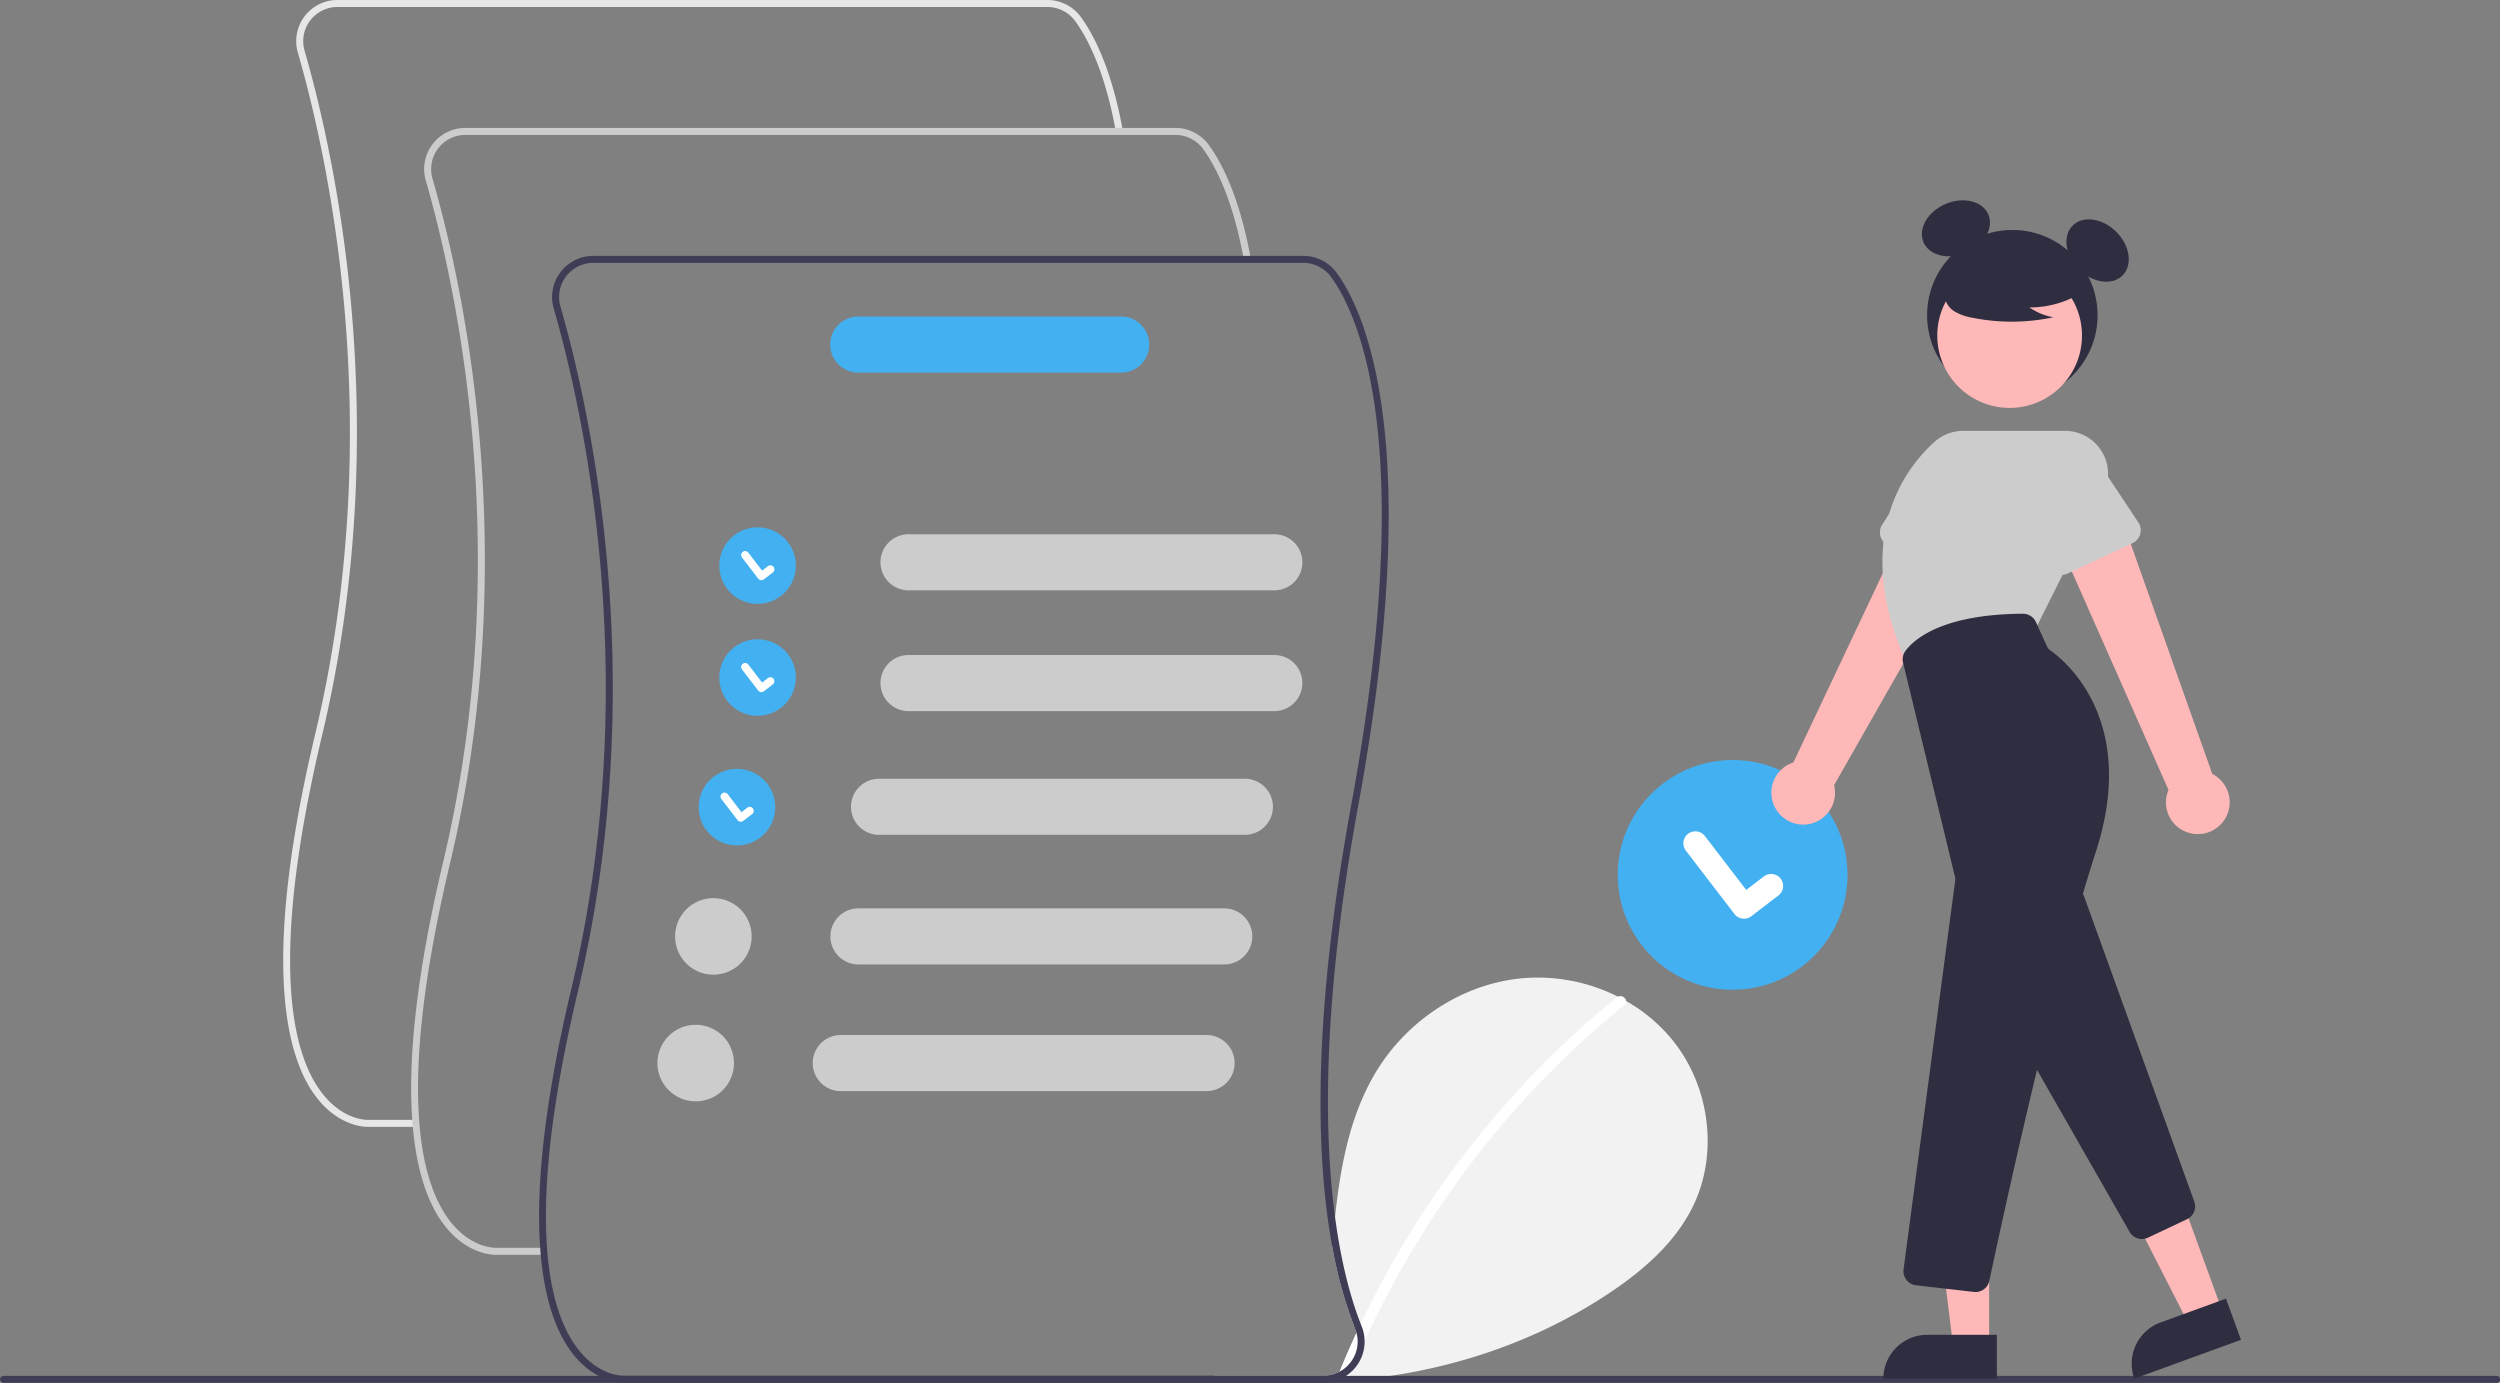 <svg xmlns="http://www.w3.org/2000/svg" width="848.675" height="469.441" viewBox="0 0 848.675 469.441"><rect x="0" y="0" width="848.675" height="469.441" fill="#808080" stroke="none"/><defs><style>.a{fill:#f2f2f2;}.b{fill:#fff;}.c{fill:#43b0f1;}.d{fill:#3f3d56;}.e{fill:#2f2e41;}.f{fill:#ffb8b8;}.g{fill:#ccc;}.h{fill:#e6e6e6;}</style></defs><path class="a" d="M444.639,682.319a207.531,207.531,0,0,0,40.54,1.96c32.66-1.65,64.78-11.15,92.23-29.01,12.17-7.92,23.78-17.65,30.08-30.72,8.55-17.75,5.56-40.22-6.65-55.68A56.016,56.016,0,0,0,584.7,555.1c-.92-.52-1.86-1.02-2.81-1.5a60.557,60.557,0,0,0-33.48-6.13c-19.58,2.14-37.65,14.1-48.09,30.81-9.3,14.9-12.54,32.48-14.45,50.1-.36,3.32-.67,6.65-.97,9.96a146.383,146.383,0,0,0,7.81,28.06,9.814,9.814,0,0,1,.44,1.36q-3,6.51-5.71,13.14a11.558,11.558,0,0,1-5.53,1.4h-37.19Z" transform="translate(-32.667 -215.279)"/><path class="b" d="M473.306,683.169a2.033,2.033,0,0,0,2.7-1.06c.16-.38.31-.76.47-1.14q2.16-5.25,4.53-10.4a316.783,316.783,0,0,1,88.17-114.1,1.478,1.478,0,0,0,.62-1.37,2.032,2.032,0,0,0-2.81-1.5,1.928,1.928,0,0,0-.42.26,317.519,317.519,0,0,0-44.26,43.95,322.5,322.5,0,0,0-34.91,51.66q-4.065,7.5-7.72,15.21c-.48,1.02-.96,2.05-1.43,3.08q-3,6.51-5.71,13.14c-.03.07-.06.15-.09.22a1.48,1.48,0,0,0,.86,2.05Z" transform="translate(-17.764 -215.279)"/><ellipse class="c" cx="39" cy="39" rx="39" ry="39" transform="translate(549.172 258)"/><path class="b" d="M439.642,527.156a4.045,4.045,0,0,0,2.434-.808l.044-.033,9.165-7.017a4.072,4.072,0,1,0-4.953-6.464l-5.937,4.552-14.029-18.3a4.072,4.072,0,0,0-5.709-.754l.087.118-.089-.117a4.076,4.076,0,0,0-.754,5.709l16.5,21.52a4.074,4.074,0,0,0,3.24,1.589Z" transform="translate(152.397 -215.279)"/><path class="d" d="M176.853,684.721h846.294a1.191,1.191,0,1,0,0-2.381H176.853a1.191,1.191,0,0,0,0,2.381Z" transform="translate(-175.662 -215.279)"/><ellipse class="e" cx="28.94" cy="28.94" rx="28.94" ry="28.94" transform="translate(654.19 78.065)"/><ellipse class="e" cx="11.975" cy="8.981" rx="11.975" ry="8.981" transform="translate(714.184 99.869) rotate(-135)"/><ellipse class="e" cx="8.981" cy="11.975" rx="8.981" ry="11.975" transform="translate(656.494 90.473) rotate(-113.131)"/><path class="f" d="M355.832,489.366a10.743,10.743,0,0,1,6.253-15.24L403.9,385.667l19.128,13.413-47.119,82.735a10.8,10.8,0,0,1-20.078,7.551Z" transform="translate(246.711 -215.279)"/><path class="g" d="M349.65,400.425l22.209,9.931a4.817,4.817,0,0,0,6.6-3.1l6.549-23.353a13.377,13.377,0,1,0-24.456-10.85l-13,20.382a4.817,4.817,0,0,0,2.1,6.986Z" transform="translate(291.373 -215.279)"/><path class="f" d="M314.48,498.136a10.743,10.743,0,0,1-7.445-14.694l-39.6-89.472,22.655-5.706,31.8,89.742a10.8,10.8,0,0,1-7.412,20.13Z" transform="translate(429.111 -215.279)"/><path class="f" d="M127.47,445.033l-11.52,4.194L94.289,406.789l17-6.19Z" transform="translate(626.916 0)"/><path class="e" d="M0,14.887H38.531V0H14.887A14.887,14.887,0,0,0,0,14.887Z" transform="translate(719.448 454.027) rotate(-20.007)"/><path class="e" d="M327.877,635.89a4.773,4.773,0,0,0,2.044-.459l13.239-6.271a4.8,4.8,0,0,0,2.469-5.99L308.265,519.7a4.817,4.817,0,0,0-8.661-.842L279.842,551.8a4.822,4.822,0,0,0-.052,4.868l43.887,76.8A4.84,4.84,0,0,0,327.877,635.89Z" transform="translate(399.26 -215.279)"/><ellipse class="f" cx="24.561" cy="24.561" rx="24.561" ry="24.561" transform="translate(657.651 89.352)"/><path class="g" d="M317.157,440.862l43.488-11.96,23.13-46.259a14.576,14.576,0,0,0-13.038-21.095h-34.6a14.557,14.557,0,0,0-9.73,3.721c-9.281,8.315-28.781,32.285-9.439,75.173Z" transform="translate(330.308 -215.279)"/><path class="g" d="M312.487,409.971l22.033-10.314a4.817,4.817,0,0,0,1.974-7.022L323.1,372.413a13.377,13.377,0,1,0-24.2,11.413l6.924,23.163a4.817,4.817,0,0,0,6.657,2.982Z" transform="translate(389.418 -215.279)"/><path class="f" d="M191.517,456.629H179.258l-5.833-47.288h18.1Z" transform="translate(483.73 0)"/><path class="e" d="M0,14.887H38.531V0H14.887A14.887,14.887,0,0,0,0,14.887Z" transform="translate(639.347 453.126)"/><path class="e" d="M333.114,653.888a4.791,4.791,0,0,0,4.7-3.814c3.524-16.6,21.826-101.651,36.111-145.459,14.534-44.57-10.218-64.872-15.328-68.488a3.763,3.763,0,0,1-1.253-1.513l-3.712-8.166a4.834,4.834,0,0,0-4.4-2.827h-.03c-27.829.166-37.184,8.939-39.914,12.7a4.761,4.761,0,0,0-.754,3.926l17.608,72.645a3.749,3.749,0,0,1,.073,1.377L308.7,646.171a4.818,4.818,0,0,0,4.223,5.42l19.629,2.264a4.918,4.918,0,0,0,.565.032Z" transform="translate(337.504 -215.279)"/><path class="e" d="M364.21,313.743a33.4,33.4,0,0,1-19.091,5.9,20.471,20.471,0,0,0,8.114,3.338,67.358,67.358,0,0,1-27.514.155,17.807,17.807,0,0,1-5.76-1.978A7.289,7.289,0,0,1,316.4,316.4c-.6-3.449,2.083-6.582,4.876-8.693a35.967,35.967,0,0,1,30.224-6.04c3.376.873,6.759,2.347,8.952,5.059s2.843,6.892.753,9.684Z" transform="translate(343.81 -215.279)"/><ellipse class="c" cx="13" cy="13" rx="13" ry="13" transform="translate(244.172 179)"/><path class="b" d="M768.324,412.238a1.348,1.348,0,0,0,.811-.269l.014-.011,3.055-2.339a1.357,1.357,0,1,0-1.651-2.155l-1.979,1.517-4.676-6.1a1.357,1.357,0,0,0-1.9-.251l.029.039-.03-.039a1.359,1.359,0,0,0-.251,1.9l5.5,7.173a1.358,1.358,0,0,0,1.08.53Z" transform="translate(-509.863 -215.279)"/><ellipse class="c" cx="13" cy="13" rx="13" ry="13" transform="translate(244.172 217)"/><path class="b" d="M768.324,450.238a1.348,1.348,0,0,0,.811-.27l.015-.011,3.055-2.339a1.357,1.357,0,1,0-1.651-2.155l-1.979,1.517-4.676-6.1a1.357,1.357,0,0,0-1.9-.251l.029.039-.03-.039a1.359,1.359,0,0,0-.251,1.9l5.5,7.174a1.358,1.358,0,0,0,1.08.53Z" transform="translate(-509.863 -215.279)"/><ellipse class="c" cx="13" cy="13" rx="13" ry="13" transform="translate(237.172 261)"/><path class="b" d="M775.324,494.238a1.348,1.348,0,0,0,.811-.269l.014-.011,3.055-2.339a1.357,1.357,0,1,0-1.651-2.155l-1.979,1.517-4.676-6.1a1.357,1.357,0,0,0-1.9-.251l.029.039-.03-.039a1.359,1.359,0,0,0-.251,1.9l5.5,7.173a1.358,1.358,0,0,0,1.08.53Z" transform="translate(-523.863 -215.279)"/><path class="h" d="M671.838,597.818c.135,0,.22,0,.249-.005l16.14,0v-2.38h-16.2c-.375.013-8.027.229-15.076-8.325-10.506-12.749-19.133-44.31-.573-122.264,24.957-104.821,4.142-197.424-5.966-232.372a11.6,11.6,0,0,1,11.164-14.816H902.612a11.656,11.656,0,0,1,9.4,4.784c4.282,5.89,10.158,17.205,13.835,37.665l2.342-.421c-3.757-20.9-9.824-32.552-14.252-38.643a14.041,14.041,0,0,0-11.324-5.765H661.578a13.984,13.984,0,0,0-13.451,17.856c10.056,34.767,30.763,126.89,5.937,231.16-18.821,79.051-9.773,111.295,1.131,124.425C662.388,597.379,670.313,597.818,671.838,597.818Z" transform="translate(-547.022 -215.279)"/><path class="g" d="M628.408,641.247c.135,0,.22,0,.249-.005l16.14,0v-2.38H628.6c-.377.012-8.027.229-15.076-8.325-10.506-12.749-19.133-44.31-.573-122.264,24.957-104.821,4.142-197.424-5.966-232.372a11.6,11.6,0,0,1,11.164-14.816H859.183a11.656,11.656,0,0,1,9.4,4.784c4.282,5.89,10.158,17.205,13.835,37.665l2.342-.421c-3.757-20.9-9.824-32.552-14.252-38.643a14.041,14.041,0,0,0-11.324-5.765H618.149A13.984,13.984,0,0,0,604.7,276.565c10.056,34.767,30.763,126.89,5.937,231.16-18.821,79.051-9.773,111.295,1.131,124.425C618.958,640.809,626.883,641.247,628.408,641.247Z" transform="translate(-460.163 -215.279)"/><path class="d" d="M563.814,551.159c24.83-104.27,4.12-196.4-5.94-231.16a13.994,13.994,0,0,1,13.45-17.86h241.04a14.031,14.031,0,0,1,11.32,5.76c9.73,13.38,29.92,57.75,7.37,180.52-12.06,65.68-11.88,110.46-7.94,139.96,2.21,16.61,5.62,28.37,8.71,36.3l.33.84a13.639,13.639,0,0,1,1,5.05,13.834,13.834,0,0,1-4.53,10.4,13.244,13.244,0,0,1-3.17,2.2,13.411,13.411,0,0,1-3.03,1.11,13.68,13.68,0,0,1-3.27.39H581.834c-.03,0-.11.01-.25.01-1.52,0-9.45-.44-16.64-9.1C554.044,662.448,544.994,630.208,563.814,551.159Zm2.89,122.81c7.05,8.56,14.7,8.34,15.07,8.33h237.38a11.636,11.636,0,0,0,9.63-5.11,11.367,11.367,0,0,0,1.61-9.43,9.806,9.806,0,0,0-.44-1.36,146.384,146.384,0,0,1-7.81-28.06c-5.64-30.75-6.69-78.2,6.57-150.35,22.38-121.86,2.59-165.56-6.95-178.69a11.681,11.681,0,0,0-9.4-4.78H571.324a11.6,11.6,0,0,0-11.16,14.81c10.11,34.95,30.92,127.56,5.96,232.38C547.564,629.658,556.194,661.218,566.7,673.968Z" transform="translate(-369.912 -215.279)"/><path class="g" d="M591.739,415.679H715.925a9.519,9.519,0,1,0,0-19.038H591.739a9.519,9.519,0,1,0,0,19.038Z" transform="translate(-283.326 -215.279)"/><path class="g" d="M591.739,456.679H715.925a9.519,9.519,0,1,0,0-19.038H591.739a9.519,9.519,0,1,0,0,19.038Z" transform="translate(-283.326 -215.279)"/><path class="g" d="M601.739,498.679H725.925a9.519,9.519,0,1,0,0-19.038H601.739a9.519,9.519,0,1,0,0,19.038Z" transform="translate(-303.326 -215.279)"/><path class="g" d="M608.739,542.679H732.925a9.519,9.519,0,0,0,0-19.038H608.739a9.519,9.519,0,0,0,0,19.038Z" transform="translate(-317.326 -215.279)"/><path class="c" d="M643.739,341.769h89.239a9.519,9.519,0,0,0,0-19.038H643.739a9.519,9.519,0,0,0,0,19.038Z" transform="translate(-352.379 -215.279)"/><ellipse class="g" cx="13" cy="13" rx="13" ry="13" transform="translate(229.172 304.881)"/><path class="g" d="M614.739,585.679H738.925a9.519,9.519,0,1,0,0-19.038H614.739a9.519,9.519,0,0,0,0,19.038Z" transform="translate(-329.326 -215.279)"/><ellipse class="g" cx="13" cy="13" rx="13" ry="13" transform="translate(223.172 347.881)"/></svg>